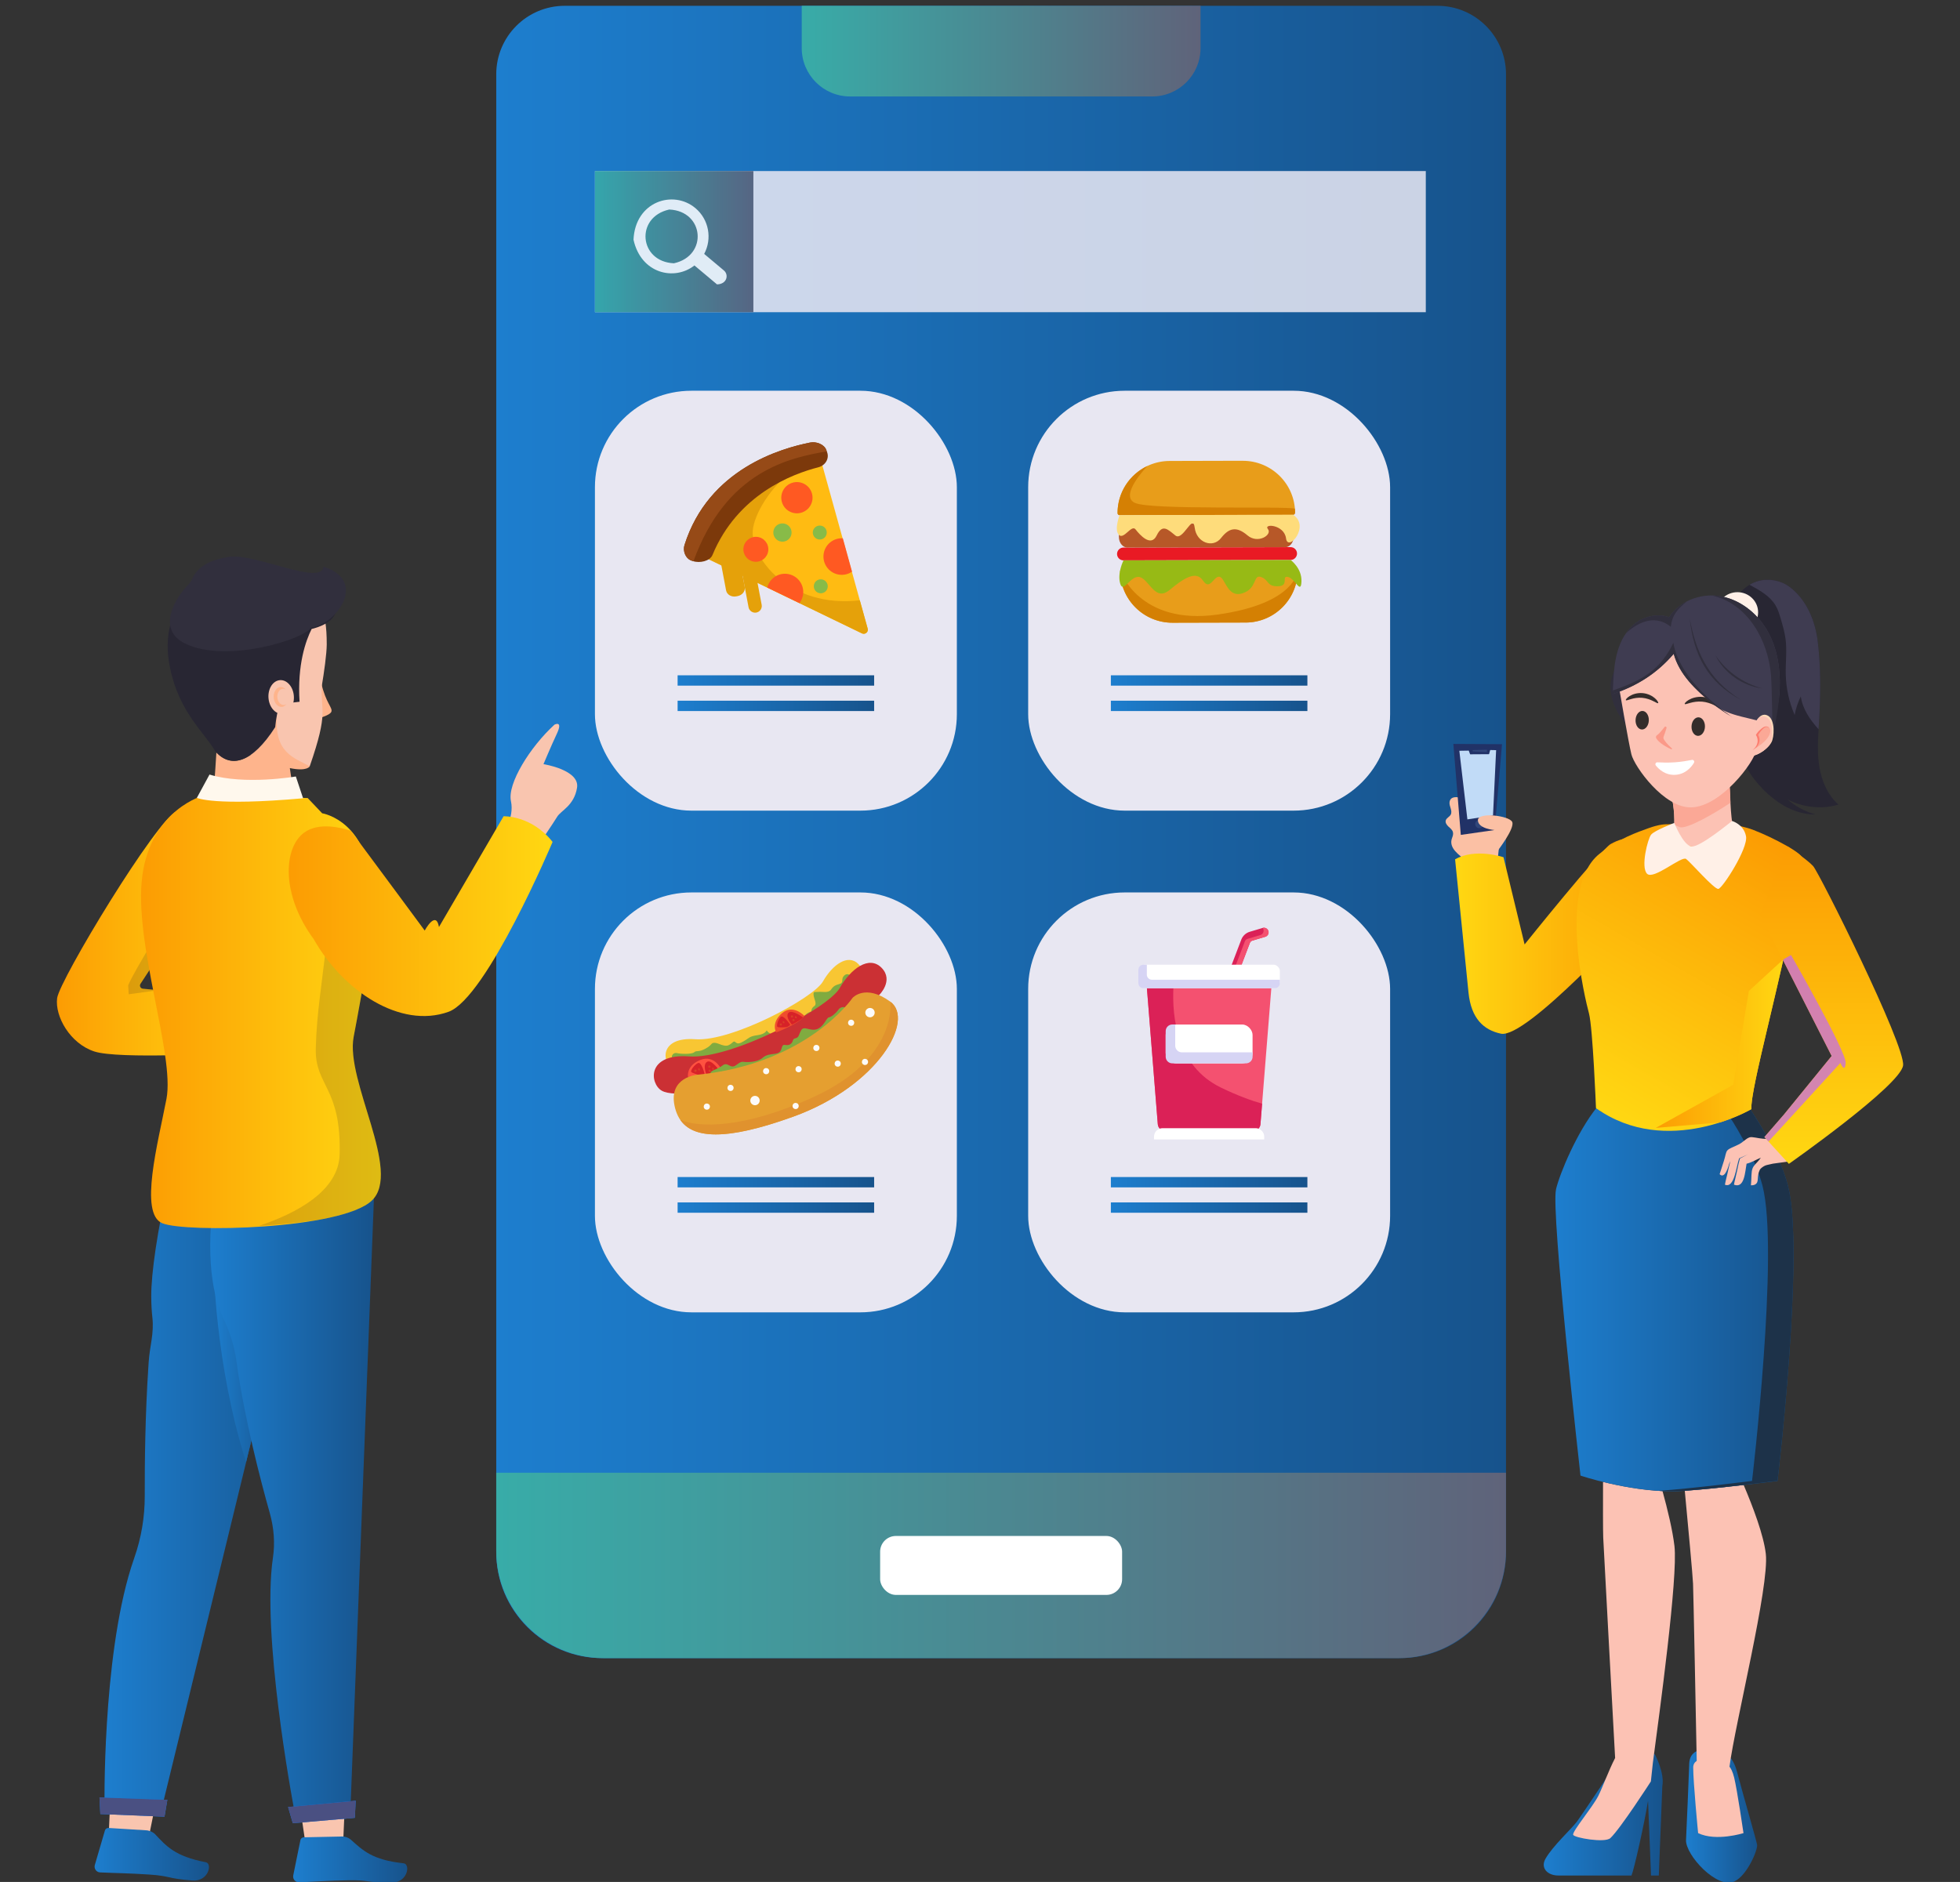 <?xml version="1.0" encoding="UTF-8"?>
<svg id="Layer_1" data-name="Layer 1" xmlns="http://www.w3.org/2000/svg" xmlns:xlink="http://www.w3.org/1999/xlink" viewBox="0 0 631 606">
  <rect x="0" y="0" width="631" height="606" fill="#333333" stroke="none"/>
  <defs>
    <style>
      .cls-1 {
        stroke: #f2f2f2;
        stroke-miterlimit: 10;
      }

      .cls-1, .cls-2, .cls-3, .cls-4, .cls-5 {
        fill: none;
      }

      .cls-1, .cls-2, .cls-3, .cls-5 {
        stroke-width: .75px;
      }

      .cls-6 {
        fill: url(#linear-gradient-2);
      }

      .cls-7, .cls-8 {
        fill: #fcc2b4;
      }

      .cls-9 {
        fill: #e89d1a;
      }

      .cls-10 {
        fill: #c1dbf7;
      }

      .cls-11 {
        fill: #fff;
      }

      .cls-2 {
        stroke: #f7f7f7;
        stroke-miterlimit: 10;
      }

      .cls-12 {
        fill: url(#linear-gradient-17);
      }

      .cls-8 {
        fill-rule: evenodd;
      }

      .cls-13 {
        fill: #d48003;
      }

      .cls-14 {
        fill: #f4be84;
      }

      .cls-15 {
        fill: #db2157;
      }

      .cls-16 {
        fill: url(#linear-gradient-15);
      }

      .cls-17 {
        fill: #feb48c;
      }

      .cls-18 {
        fill: url(#linear-gradient-18);
      }

      .cls-19 {
        fill: url(#linear-gradient-14);
      }

      .cls-20 {
        fill: url(#linear-gradient-20);
      }

      .cls-21 {
        fill: url(#linear-gradient-6);
      }

      .cls-3 {
        stroke: #fff;
      }

      .cls-3, .cls-5 {
        stroke-miterlimit: 10;
      }

      .cls-22 {
        fill: #e59f30;
      }

      .cls-23 {
        fill: #e0922e;
      }

      .cls-24 {
        fill: #d6d4f4;
      }

      .cls-25 {
        fill: #7c390b;
      }

      .cls-26 {
        opacity: .86;
      }

      .cls-27 {
        fill: #97ba15;
      }

      .cls-28 {
        fill: #964a17;
      }

      .cls-29 {
        fill: url(#linear-gradient-11);
      }

      .cls-30 {
        fill: #fb9988;
      }

      .cls-31 {
        fill: #e91a24;
      }

      .cls-32 {
        fill: #fba896;
      }

      .cls-33 {
        fill: #88bb48;
      }

      .cls-34 {
        fill: #ff5922;
      }

      .cls-35 {
        fill: url(#linear-gradient-10);
      }

      .cls-36 {
        fill: #f8c633;
      }

      .cls-37 {
        fill: #b75828;
      }

      .cls-38 {
        fill: #fff8ed;
      }

      .cls-39 {
        fill: #d58003;
      }

      .cls-40 {
        fill: #fbc0a4;
      }

      .cls-41 {
        fill: #fd7d6f;
      }

      .cls-42 {
        fill: #007cff;
      }

      .cls-43 {
        fill: url(#linear-gradient-16);
      }

      .cls-44 {
        fill: #e5a10a;
      }

      .cls-45 {
        fill: #f04e2d;
      }

      .cls-46 {
        fill: #cb3034;
      }

      .cls-47 {
        fill: url(#linear-gradient-21);
      }

      .cls-48 {
        fill: #ffbb12;
      }

      .cls-49 {
        fill: url(#linear-gradient-25);
      }

      .cls-50 {
        fill: url(#linear-gradient-5);
      }

      .cls-51 {
        fill: #80ab40;
      }

      .cls-52 {
        opacity: .1;
      }

      .cls-53 {
        fill: #fedc7b;
      }

      .cls-54 {
        clip-path: url(#clippath);
      }

      .cls-55 {
        fill: #ffdaba;
      }

      .cls-56 {
        fill: #213267;
      }

      .cls-57 {
        fill: #f9c5af;
      }

      .cls-58 {
        fill: url(#linear-gradient-7);
      }

      .cls-59 {
        fill: #d93f27;
      }

      .cls-60 {
        fill: #3f3c51;
      }

      .cls-61 {
        fill: url(#linear-gradient-24);
      }

      .cls-5 {
        stroke: #fbfbfb;
      }

      .cls-62 {
        fill: url(#linear-gradient-9);
      }

      .cls-63 {
        fill: url(#linear-gradient-22);
      }

      .cls-64 {
        fill: #1d3249;
      }

      .cls-65 {
        fill: #31467a;
      }

      .cls-66 {
        fill: url(#linear-gradient-3);
      }

      .cls-67 {
        fill: #312f3d;
      }

      .cls-68 {
        fill: url(#linear-gradient);
      }

      .cls-69 {
        fill: #342d2b;
      }

      .cls-70 {
        fill: url(#linear-gradient-27);
      }

      .cls-71 {
        fill: #e8e7f2;
      }

      .cls-72 {
        fill: #fcfbfa;
      }

      .cls-73 {
        fill: #d72228;
      }

      .cls-74 {
        fill: #f45170;
      }

      .cls-75 {
        fill: url(#linear-gradient-23);
      }

      .cls-76 {
        fill: url(#linear-gradient-19);
      }

      .cls-77 {
        fill: url(#linear-gradient-4);
      }

      .cls-78 {
        fill: #282633;
      }

      .cls-79 {
        fill: #fff0e7;
      }

      .cls-80 {
        fill: #c168f6;
        opacity: .7;
      }

      .cls-81 {
        fill: url(#linear-gradient-8);
      }

      .cls-82 {
        fill: #4a5082;
      }

      .cls-83 {
        fill: #231f20;
        opacity: .15;
      }

      .cls-84 {
        fill: url(#linear-gradient-12);
      }

      .cls-85 {
        fill: url(#linear-gradient-13);
      }

      .cls-86 {
        fill: url(#linear-gradient-26);
      }

      .cls-87 {
        fill: #f8e8d8;
      }

      .cls-88 {
        fill: #ff5240;
      }
    </style>
    <clipPath id="clippath">
      <rect class="cls-4" x="-1434.99" y="-389.34" width="1920" height="200"/>
    </clipPath>
    <linearGradient id="linear-gradient" x1="159.76" y1="267.9" x2="484.84" y2="267.9" gradientUnits="userSpaceOnUse">
      <stop offset="0" stop-color="#1d7ece"/>
      <stop offset="1" stop-color="#17538c"/>
    </linearGradient>
    <linearGradient id="linear-gradient-2" x1="258.1" y1="16.47" x2="386.5" y2="16.47" gradientUnits="userSpaceOnUse">
      <stop offset="0" stop-color="#38aca8"/>
      <stop offset="1" stop-color="#5f637a"/>
    </linearGradient>
    <linearGradient id="linear-gradient-3" x1="159.76" y1="504.08" x2="484.84" y2="504.08" xlink:href="#linear-gradient-2"/>
    <linearGradient id="linear-gradient-4" x1="191.53" y1="77.81" x2="242.54" y2="77.81" xlink:href="#linear-gradient-2"/>
    <linearGradient id="linear-gradient-5" x1="218.15" y1="380.68" x2="281.42" y2="380.68" xlink:href="#linear-gradient"/>
    <linearGradient id="linear-gradient-6" x1="218.15" y1="388.85" x2="281.42" y2="388.85" xlink:href="#linear-gradient"/>
    <linearGradient id="linear-gradient-7" x1="357.63" y1="219.12" x2="420.9" y2="219.12" xlink:href="#linear-gradient"/>
    <linearGradient id="linear-gradient-8" x1="357.63" y1="227.29" x2="420.9" y2="227.29" xlink:href="#linear-gradient"/>
    <linearGradient id="linear-gradient-9" x1="218.15" y1="219.12" x2="281.42" y2="219.12" xlink:href="#linear-gradient"/>
    <linearGradient id="linear-gradient-10" x1="218.15" y1="227.29" x2="281.42" y2="227.29" xlink:href="#linear-gradient"/>
    <linearGradient id="linear-gradient-11" x1="357.63" y1="380.68" x2="420.9" y2="380.68" xlink:href="#linear-gradient"/>
    <linearGradient id="linear-gradient-12" x1="357.63" y1="388.85" x2="420.9" y2="388.85" xlink:href="#linear-gradient"/>
    <linearGradient id="linear-gradient-13" x1="94.37" y1="598.8" x2="131.1" y2="598.8" xlink:href="#linear-gradient"/>
    <linearGradient id="linear-gradient-14" x1="30.45" y1="597.08" x2="67.28" y2="597.08" xlink:href="#linear-gradient"/>
    <linearGradient id="linear-gradient-15" x1="33.62" y1="480.18" x2="101.74" y2="480.18" xlink:href="#linear-gradient"/>
    <linearGradient id="linear-gradient-16" x1="68.76" y1="438.75" x2="89.06" y2="438.75" xlink:href="#linear-gradient"/>
    <linearGradient id="linear-gradient-17" x1="67.68" y1="481.49" x2="120.58" y2="481.49" xlink:href="#linear-gradient"/>
    <linearGradient id="linear-gradient-18" x1="18.31" y1="300.54" x2="79.13" y2="300.54" gradientUnits="userSpaceOnUse">
      <stop offset="0" stop-color="#fc9c03"/>
      <stop offset=".99" stop-color="#ffd712"/>
    </linearGradient>
    <linearGradient id="linear-gradient-19" x1="45.41" y1="325.8" x2="122.61" y2="325.8" xlink:href="#linear-gradient-18"/>
    <linearGradient id="linear-gradient-20" x1="92.94" y1="295" x2="177.89" y2="295" xlink:href="#linear-gradient-18"/>
    <linearGradient id="linear-gradient-21" x1="-1841.31" y1="301.43" x2="-1780.27" y2="301.43" gradientTransform="translate(-1311.82) rotate(-180) scale(1 -1)" xlink:href="#linear-gradient-18"/>
    <linearGradient id="linear-gradient-22" x1="542.79" y1="584.71" x2="565.69" y2="584.71" xlink:href="#linear-gradient"/>
    <linearGradient id="linear-gradient-23" x1="496.99" y1="584.18" x2="535.3" y2="584.18" xlink:href="#linear-gradient"/>
    <linearGradient id="linear-gradient-24" x1="500.72" y1="418.39" x2="577.37" y2="418.39" xlink:href="#linear-gradient"/>
    <linearGradient id="linear-gradient-25" x1="-7304.52" y1="267.53" x2="-7252.5" y2="357.63" gradientTransform="translate(-6737.71) rotate(-180) scale(1 -1)" xlink:href="#linear-gradient-18"/>
    <linearGradient id="linear-gradient-26" x1="533.06" y1="336.05" x2="574.13" y2="336.05" xlink:href="#linear-gradient-18"/>
    <linearGradient id="linear-gradient-27" x1="-7327.37" y1="272.52" x2="-7327.37" y2="374.76" gradientTransform="translate(-6737.71) rotate(-180) scale(1 -1)" xlink:href="#linear-gradient-18"/>
  </defs>
  <g class="cls-54">
    <g class="cls-52">
      <path class="cls-3" d="m24.49,169.1c-121.31,67.2-460.34,107.09-496.1,86.77-81.46-46.28,318.11-234.05,199.33-391.54-103.58-137.33-366.92-241.97-529.12-214.38-144.81,24.64-147.97,144.31-224.19,127.07-128.92-29.16-125.94-372.9-379.2-499.14-89.58-44.65-182.22-47.64-240.97-44.63"/>
      <path class="cls-5" d="m17.64,176.59c-119.02,65.35-453.7,103.17-491.35,81.61-81.19-46.51,310.28-231.9,191.76-387.75-103.49-135.98-364.41-240.21-525.88-213.69-143.29,23.53-147.18,141.15-223.01,123.8-128.72-29.57-127.83-368.59-379.08-493.65-88.89-44.24-180.8-47.51-239.39-44.88"/>
      <path class="cls-2" d="m10.78,184.07c-116.72,63.49-447.07,99.25-486.61,76.44-80.95-46.71,302.44-229.76,184.2-383.96-103.41-134.63-361.88-238.44-522.64-213.01-141.77,22.43-146.39,138-221.82,120.52-128.53-29.99-129.73-364.27-378.95-488.16-88.19-43.84-179.38-47.39-237.81-45.12"/>
      <path class="cls-1" d="m3.92,191.56c-114.43,61.64-440.44,95.34-481.86,71.27-80.71-46.89,294.6-227.61,176.63-380.17-103.33-133.28-359.36-236.68-519.4-212.32-140.24,21.34-145.6,134.84-220.64,117.25-128.33-30.41-131.62-359.96-378.82-482.67-87.5-43.43-177.97-47.26-236.23-45.37"/>
    </g>
  </g>
  <g>
    <path class="cls-68" d="m181.81,1.87h280.98c12.17,0,22.05,9.88,22.05,22.05v475.85c0,18.85-15.31,34.16-34.16,34.16H193.92c-18.85,0-34.16-15.31-34.16-34.16V23.92c0-12.17,9.88-22.05,22.05-22.05Z"/>
    <path class="cls-6" d="m258.1,1.87h128.4v13.62c0,8.6-6.98,15.57-15.57,15.57h-97.25c-8.6,0-15.57-6.98-15.57-15.57V1.87h0Z"/>
    <path class="cls-66" d="m159.76,474.23v25.16c0,19.07,15.46,34.53,34.53,34.53h256.01c19.07,0,34.53-15.46,34.53-34.53v-25.16H159.76Z"/>
    <rect class="cls-11" x="283.35" y="494.59" width="77.9" height="18.98" rx="5.06" ry="5.06"/>
  </g>
  <g class="cls-26">
    <g>
      <rect class="cls-71" x="191.53" y="55.08" width="267.49" height="45.45"/>
      <polygon class="cls-77" points="191.53 55.08 242.54 55.08 242.54 100.53 191.53 100.53 191.53 100.53 191.53 55.08"/>
    </g>
    <path class="cls-11" d="m223.57,85.48l7.26,6.09c3.25-.07,3.85-3.11,2.23-4.47l-6.36-5.34c2.61-4.86,1.56-11.06-2.83-14.75-7.16-6.01-19.38-2.13-19.92,10.18,2.42,10.97,13.18,13.36,19.62,8.28Zm-6.61-.7c-11.28-.49-12.53-14.88-1.51-17.31,11.29.48,12.55,14.88,1.51,17.31Z"/>
  </g>
  <g>
    <g>
      <rect class="cls-71" x="191.53" y="287.37" width="116.52" height="135.21" rx="31.07" ry="31.07"/>
      <rect class="cls-50" x="218.15" y="379.01" width="63.27" height="3.33"/>
      <rect class="cls-21" x="218.15" y="387.18" width="63.27" height="3.33"/>
    </g>
    <g>
      <path class="cls-36" d="m275.7,317.92s4.11-3.96.7-7.45c-3.41-3.5-8.42.22-11.47,5.58-3.05,5.36-29.34,19.43-41.07,18.59-11.63-.84-10.71,7.44-7.44,9.34,3.27,1.9,15.18.62,30.91-5.69,15.74-6.31,28.36-20.36,28.36-20.36Z"/>
      <path class="cls-51" d="m274.02,314.47s-.94-1.48-2.2-.36c-1.26,1.11,0,2.28-1.49,2.71s-2.02.73-2.84,1.89c-.82,1.16-2.87.54-4.02.68-1.15.14-1.66-.33-1.55.98s1.24,2.94.22,3.61c-1.03.67-.95,1.77-.95,1.77,0,0-1.25.18-2.1,1.28-.85,1.1-5.52,5.31-8.4,6s-3.87-1.27-3.87-1.27c0,0-.3,1.22-2.97,1.58-2.68.35-2.78,1-4.3,1.88s-2.07.99-2.77.37c-.7-.62-.77.25-2.19.95-1.42.7-3.26-.73-4.52-.75-1.26-.03-.64.62-2.95,1.88-2.31,1.26-2.82.45-3.62,1.16-.79.71-4.52.55-5.52.28-1-.27-2.09.63-1.53,1.83.56,1.2,18.31-1.84,24.64-3.3s32.11-15.67,32.95-23.14Z"/>
      <path class="cls-46" d="m283,320.45s4.85-4.67.83-8.8c-4.02-4.13-9.94.26-13.54,6.58-3.6,6.33-34.64,22.94-48.48,21.94-13.72-.99-12.64,8.78-8.78,11.03,3.86,2.25,17.92.74,36.49-6.72,18.58-7.45,33.48-24.04,33.48-24.04Z"/>
      <g>
        <path class="cls-88" d="m232.42,344.68s-2.21-5.22-6.91-3.38c-4.71,1.83-4.01,5.49-4.01,5.49,0,0,8.85-.21,10.93-2.11Z"/>
        <path class="cls-73" d="m231.84,345.05s-2.73-4.07-4.23-3.14c-1.5.93-.19,4.15-.19,4.15,0,0,3.12-.32,4.42-1.01Z"/>
        <path class="cls-73" d="m226.88,345.99s-1-4.28-2.21-3.67c-1.21.61-2.48,2.46-2.12,2.86.35.41,2.66,1.07,3.05,1.1.39.03,1.29-.29,1.29-.29Z"/>
        <path class="cls-59" d="m224.77,344.4c.05.2.2.34.35.3.15-.03.23-.23.19-.43-.05-.2-.2-.34-.35-.3-.15.03-.23.23-.19.43Z"/>
        <path class="cls-59" d="m229.28,344.22c.05.2.2.34.35.3.15-.03.23-.23.19-.43-.05-.2-.2-.34-.35-.3-.15.03-.23.23-.19.43Z"/>
        <path class="cls-59" d="m228.01,343.55c.05.2.25.33.45.28.2-.05.33-.25.28-.45-.05-.2-.25-.33-.45-.28-.2.05-.33.25-.28.45Z"/>
        <path class="cls-59" d="m223.54,344.85c.05.2.25.33.45.28.2-.05.33-.25.28-.45-.05-.2-.25-.33-.45-.28-.2.05-.33.25-.28.45Z"/>
        <path class="cls-59" d="m228.1,344.88c.05.2.25.33.45.28.2-.05.33-.25.28-.45s-.25-.33-.45-.28c-.2.05-.33.25-.28.45Z"/>
      </g>
      <path class="cls-51" d="m271.97,324.35s-1.25-.38-2.06.78c-.81,1.17-2.32,2.39-3.08,2.48-.77.1-1.61,3.01-3.81,3.79-2.2.78-4.2-1.24-5.08.33s-.68,2.33-1.87,2.6c-1.19.26-.49,1.18-1.67,1.93-1.18.75-2.23-.43-2.61.79-.37,1.21-.49,2.01-2.19,2.26-1.7.25-2.83.2-4.19,1.39-1.36,1.19-4.21,1.36-5.4,1.28s-1.25-.35-3.08,1.02c-1.83,1.38-2.6-1.28-4.31.08-1.71,1.36-3.9,1.55-3.88,2.45.02.9,21.37-2.83,26.47-6.06,5.09-3.24,18.65-14.2,16.77-15.13Z"/>
      <path class="cls-22" d="m274.45,321.35s-14.49,21.23-49.98,24.72c0,0-9.28.72-7.3,10.03,1.98,9.31,10.96,13.34,38.25,3.45,27.29-9.88,39.25-31.18,31.18-37.03-8.07-5.85-12.15-1.18-12.15-1.18Z"/>
      <g>
        <path class="cls-45" d="m258.94,327.11s-3.62-3.95-7.23-.82-1.83,6.16-1.83,6.16c0,0,7.81-2.99,9.06-5.34Z"/>
        <path class="cls-73" d="m258.55,327.63s-3.73-2.76-4.76-1.46c-1.04,1.3,1.15,3.76,1.15,3.76,0,0,2.68-1.27,3.62-2.3Z"/>
        <path class="cls-73" d="m254.43,330.03s-2.25-3.49-3.13-2.57c-.89.93-1.43,2.97-.98,3.22s2.71.11,3.06.01c.35-.1,1.05-.67,1.05-.67Z"/>
        <path class="cls-59" d="m252.04,329.29c.1.17.29.24.41.16s.14-.27.03-.44c-.1-.17-.29-.24-.41-.16-.12.08-.14.27-.03.44Z"/>
        <path class="cls-59" d="m256,327.7c.1.17.29.24.41.16.12-.08.14-.27.03-.44-.1-.17-.29-.24-.41-.16s-.14.27-.03.44Z"/>
        <path class="cls-59" d="m254.66,327.5c.1.16.32.21.49.11.16-.1.21-.32.11-.49-.1-.16-.32-.21-.49-.11-.16.1-.21.32-.11.49Z"/>
        <path class="cls-59" d="m251.08,330.08c.1.16.32.21.49.11.16-.1.21-.32.11-.49-.1-.16-.32-.21-.49-.11-.16.1-.21.32-.11.49Z"/>
        <path class="cls-59" d="m255.15,328.66c.1.16.32.21.49.11.16-.1.21-.32.11-.49s-.32-.21-.49-.11c-.16.1-.21.32-.11.49Z"/>
      </g>
      <path class="cls-23" d="m255.42,359.55c-22.34,8.09-32.42,6.86-36.42,1.04,5.72,2.46,20.12,3.12,42.98-7.38,27.37-12.58,24.62-30.68,24.62-30.68,8.07,5.85-3.89,27.14-31.18,37.03Z"/>
      <path class="cls-72" d="m278.82,326.88c.45.7,1.38.91,2.08.46.7-.45.91-1.38.46-2.08-.45-.7-1.38-.91-2.08-.46-.7.45-.91,1.38-.46,2.08Z"/>
      <path class="cls-72" d="m241.79,355.19c.45.7,1.38.91,2.08.46.7-.45.91-1.38.46-2.08-.45-.7-1.38-.91-2.08-.46s-.91,1.38-.46,2.08Z"/>
      <path class="cls-72" d="m273.17,329.87c.3.47.91.6,1.38.31.47-.3.6-.91.31-1.38-.3-.47-.91-.6-1.38-.31-.47.3-.6.91-.31,1.38Z"/>
      <path class="cls-72" d="m277.63,342.48c.3.47.91.6,1.38.31.47-.3.6-.91.31-1.38-.3-.47-.91-.6-1.38-.31-.47.3-.6.91-.31,1.38Z"/>
      <path class="cls-72" d="m268.85,343.02c.3.47.91.6,1.38.31.47-.3.6-.91.31-1.38-.3-.47-.91-.6-1.38-.31-.47.3-.6.91-.31,1.38Z"/>
      <path class="cls-72" d="m261.98,337.98c.3.47.91.6,1.38.31.47-.3.6-.91.31-1.38-.3-.47-.91-.6-1.38-.31-.47.3-.6.91-.31,1.38Z"/>
      <path class="cls-72" d="m245.81,345.45c.3.47.91.6,1.38.31.47-.3.6-.91.31-1.38-.3-.47-.91-.6-1.38-.31-.47.3-.6.91-.31,1.38Z"/>
      <path class="cls-72" d="m255.3,356.67c.3.47.91.6,1.38.31.47-.3.6-.91.31-1.38-.3-.47-.91-.6-1.38-.31-.47.3-.6.91-.31,1.38Z"/>
      <path class="cls-72" d="m256.25,344.82c.3.47.91.6,1.38.31.47-.3.6-.91.31-1.38-.3-.47-.91-.6-1.38-.31-.47.3-.6.91-.31,1.38Z"/>
      <path class="cls-72" d="m226.71,356.87c.3.47.91.6,1.38.31.47-.3.6-.91.31-1.38-.3-.47-.91-.6-1.38-.31-.47.3-.6.91-.31,1.38Z"/>
      <path class="cls-72" d="m234.34,350.84c.3.47.91.6,1.38.31.47-.3.6-.91.31-1.38-.3-.47-.91-.6-1.38-.31-.47.3-.6.91-.31,1.38Z"/>
    </g>
  </g>
  <rect class="cls-71" x="331.01" y="125.82" width="116.52" height="135.21" rx="31.07" ry="31.07"/>
  <rect class="cls-58" x="357.63" y="217.45" width="63.27" height="3.33"/>
  <rect class="cls-81" x="357.63" y="225.63" width="63.27" height="3.33"/>
  <g>
    <path class="cls-9" d="m401.01,200.46l-23.53.06c-9.28.02-16.83-7.46-16.85-16.72h0c0-.36.29-.65.65-.65l55.84-.13c.36,0,.65.29.65.65h0c.02,9.26-7.49,16.78-16.77,16.8Z"/>
    <path class="cls-13" d="m377.48,200.52l23.53-.06c9.28-.02,16.79-7.54,16.77-16.8,0,0-.29,10.6-25.69,14.22-25.39,3.62-31.46-14.08-31.46-14.08.02,9.25,7.57,16.74,16.85,16.72Z"/>
    <path class="cls-9" d="m400.09,148.37l-23.53.06c-9.28.02-16.79,7.54-16.77,16.8h0c0,.36.29.65.65.65l55.84-.13c.36,0,.65-.29.65-.65h0c-.02-9.26-7.57-16.74-16.85-16.72Z"/>
    <path class="cls-39" d="m416.94,165.09h0c0-.44-.02-.87-.06-1.3-3.16-.89-46.2.51-51.47-1.84-5.25-2.34,3.85-11.74,4.02-11.92-5.71,2.69-9.66,8.49-9.65,15.2h0c0,.36.29.65.65.65l55.84-.13c.36,0,.65-.29.65-.65Z"/>
    <path class="cls-31" d="m415.48,176.18l-53.79.13c-1.14,0-2.07.94-2.07,2.07h0c0,1.14.94,2.07,2.08,2.06l53.79-.13c1.14,0,2.07-.94,2.07-2.07h0c0-1.14-.94-2.07-2.08-2.06Z"/>
    <path class="cls-27" d="m361.7,180.44s-2.08,4.14-1.05,7.52c1.02,3.38,3.46-3.2,6.48-2.08,3.02,1.12,4.82,7.88,9.38,4.11,4.57-3.77,8.52-6.41,10.79-3.03,2.27,3.38,3.39-1.51,5.28-1.24,1.89.28,2.47,6.85,7.37,5.34,4.9-1.51,3.38-6.18,6.02-5.26,2.64.92,1.74,3.08,5.48,2.98,3.74-.1.92-3.48,3.2-3,2.28.49,4.16,5.8,4.34,1.48.18-4.32-3.49-6.95-3.49-6.95l-53.79.13Z"/>
    <path class="cls-37" d="m413.42,176.18l-50.12.12c-1.7.22-3.08-1.4-3.09-3.4v-.67c0-2,1.37-3.63,3.07-3.63l50.12-.12c1.7,0,3.08,1.62,3.09,3.62v.67c0,2-1.37,3.63-3.07,3.42Z"/>
    <path class="cls-53" d="m360.45,165.87s-1.85,4.72-.24,6.36c1.61,1.64,4.05-3.45,5.37-1.76s4.92,5.83,6.79,1.97c1.88-3.87,3.58-1.97,6.03-.01,2.46,1.96,5.64-7.35,6.22-2.51.58,4.84,5.86,6.71,8.49,3.32,2.63-3.39,5.08-3.75,8.48-.86,3.4,2.9,8.11-.2,6.59-2.03-1.51-1.84,5.28-1.48,5.85,3.03.58,4.51,7.92-3.98,2.25-7.62l-55.84.13Z"/>
  </g>
  <rect class="cls-71" x="191.53" y="125.82" width="116.52" height="135.21" rx="31.07" ry="31.07"/>
  <rect class="cls-62" x="218.15" y="217.45" width="63.27" height="3.33"/>
  <rect class="cls-35" x="218.15" y="225.63" width="63.27" height="3.33"/>
  <g>
    <path class="cls-48" d="m279.34,202.42l-14.83-53.44s-29.42,3.04-36.64,30.97l49.62,24.01c1.02.49,2.15-.45,1.85-1.54Z"/>
    <path class="cls-34" d="m270.42,185.07c1.42.14,2.78-.24,3.88-.99l-2.96-10.75c-3.14-.18-5.9,2.14-6.21,5.3-.32,3.24,2.05,6.12,5.29,6.44Z"/>
    <path class="cls-44" d="m279.34,202.42l-2.53-9.12c-22.76,2.65-35.14-13.74-34.47-22.4.4-5.2,5.6-14.24,13.51-19.85-9.28,3.14-23.29,10.78-27.97,28.89l49.62,24.01c1.02.49,2.15-.45,1.85-1.54Z"/>
    <path class="cls-34" d="m257.38,194.22c.65-.84,1.07-1.86,1.19-3,.32-3.24-2.05-6.12-5.29-6.44-2.94-.29-5.57,1.63-6.28,4.41l10.38,5.02Z"/>
    <path class="cls-25" d="m260.82,142.5c-9.18,1.84-32.69,8.37-40.46,33.02-.58,1.85.28,4.33,2.24,4.99l.52.18c2.13.72,5.44,0,6.25-1.97,8.07-19.53,25.83-26.15,34.05-28.24,2.3-.58,3.61-2.81,2.87-4.84l-.29-.78c-.65-1.76-3.16-2.76-5.18-2.36Z"/>
    <path class="cls-28" d="m266.17,145.33l-.17-.47c-.65-1.76-3.16-2.76-5.18-2.36-9.18,1.84-32.69,8.37-40.46,33.02-.58,1.85.28,4.33,2.24,4.99l.52.18s.08.03.13.04c10.6-29.26,31.15-33.34,42.93-35.39Z"/>
    <path class="cls-33" d="m266.48,189.01c-.12,1.24-1.22,2.14-2.46,2.02-1.24-.12-2.14-1.22-2.02-2.46.12-1.24,1.22-2.14,2.46-2.02,1.24.12,2.14,1.22,2.02,2.46Z"/>
    <path class="cls-33" d="m254.83,171.77c-.16,1.62-1.6,2.8-3.22,2.64-1.62-.16-2.8-1.6-2.64-3.22s1.6-2.8,3.22-2.64c1.62.16,2.8,1.6,2.64,3.22Z"/>
    <path class="cls-33" d="m266.16,171.7c-.12,1.24-1.22,2.14-2.46,2.02-1.24-.12-2.14-1.22-2.02-2.46.12-1.24,1.22-2.14,2.46-2.02s2.14,1.22,2.02,2.46Z"/>
    <circle class="cls-34" cx="256.56" cy="160.28" r="5.03" transform="translate(-4.24 313.55) rotate(-62.44)"/>
    <path class="cls-44" d="m243.5,197.25h0c-1.16.22-2.29-.55-2.51-1.71l-2.6-13.77c-.22-1.16.55-2.29,1.71-2.51h0c1.16-.22,2.29.55,2.51,1.71l2.6,13.77c.22,1.16-.55,2.29-1.71,2.51Z"/>
    <path class="cls-44" d="m237.46,191.95l-.47.09c-1.52.29-2.97-.57-3.23-1.91l-2.08-10.97c-.25-1.34.78-2.67,2.3-2.96l.47-.09c1.52-.29,2.97.57,3.23,1.91l2.08,10.97c.25,1.34-.78,2.67-2.3,2.96Z"/>
    <path class="cls-34" d="m247.34,177.27c-.22,2.21-2.18,3.82-4.39,3.61-2.21-.22-3.82-2.18-3.61-4.39.22-2.21,2.18-3.82,4.39-3.61,2.21.22,3.82,2.18,3.61,4.39Z"/>
  </g>
  <rect class="cls-71" x="331.01" y="287.37" width="116.52" height="135.21" rx="31.07" ry="31.07"/>
  <rect class="cls-29" x="357.63" y="379.01" width="63.27" height="3.33"/>
  <rect class="cls-84" x="357.63" y="387.18" width="63.27" height="3.33"/>
  <g>
    <path class="cls-15" d="m397.24,314.42c-.18,0-.35-.03-.53-.1-.76-.29-1.15-1.15-.85-1.91l3.76-9.86c.46-1.2,1.47-2.14,2.71-2.51l4.17-1.24c.78-.23,1.61.22,1.84,1,.23.78-.22,1.61-1,1.84l-4.17,1.24c-.36.11-.65.38-.79.73l-3.76,9.86c-.22.59-.79.95-1.38.95Z"/>
    <path class="cls-74" d="m408.35,299.81c-.23-.78-1.06-1.23-1.83-1,.1.13.18.28.23.45.23.78-.22,1.61-1,1.84l-4.17,1.24c-.36.11-.65.38-.79.73l-3.76,9.86c-.17.45-.54.77-.97.89.16.22.39.41.67.51.17.07.35.1.53.1.6,0,1.16-.36,1.38-.95l3.76-9.86c.13-.35.43-.62.79-.73l4.17-1.24c.78-.23,1.23-1.06,1-1.84Z"/>
    <path class="cls-74" d="m375.59,364.34h27.35c1.5,0,2.75-1.01,2.85-2.32l3.53-44.15h-40.11l3.53,44.15c.1,1.31,1.35,2.32,2.85,2.32Z"/>
    <path class="cls-15" d="m393.06,350.2c-14.23-6.85-15.77-22.78-15.29-32.33h-8.56l3.53,44.15c.1,1.31,1.35,2.32,2.85,2.32h27.35c1.5,0,2.75-1.01,2.85-2.32l.53-6.63c-3.61-1.02-8-2.65-13.26-5.18Z"/>
    <rect class="cls-11" x="375.28" y="329.9" width="27.97" height="12.52" rx="3.34" ry="3.34"/>
    <path class="cls-24" d="m380.49,338.86c-1.18,0-2.14-.96-2.14-2.14v-6.83h-.93c-1.18,0-2.14.96-2.14,2.14v8.24c0,1.18.96,2.14,2.14,2.14h23.7c1.18,0,2.14-.96,2.14-2.14v-1.41h-22.76Z"/>
    <rect class="cls-11" x="366.49" y="310.64" width="45.56" height="7.56" rx="2.02" ry="2.02" transform="translate(778.53 628.84) rotate(180)"/>
    <path class="cls-24" d="m370.85,315.48c-.9,0-1.64-.74-1.64-1.64v-3.2h-1.09c-.9,0-1.64.74-1.64,1.64v4.29c0,.9.74,1.64,1.64,1.64h42.28c.9,0,1.64-.74,1.64-1.64v-1.08h-41.2Z"/>
    <path class="cls-11" d="m371.52,366.91h35.48v-.88c0-1.52-1.23-2.75-2.75-2.75h-29.98c-1.52,0-2.75,1.23-2.75,2.75v.88Z"/>
  </g>
  <g>
    <polygon class="cls-57" points="95.3 572.97 98.29 593.26 110.5 592.82 111.42 571.82 95.3 572.97"/>
    <path class="cls-85" d="m109.83,591.37l-12.03.25c-.52,0-.97.38-1.08.89l-2.31,11.35c-.21,1.01.43,1.99,1.44,2.2.13.03.26.04.39.04,5.01-.18,9.46-.53,15.7-.64,7.36-.13,5.51.78,14.17.75,5.22-.03,6.06-5.97,3.85-6.22-10.14-1.09-13.12-4.13-17.09-7.68-.86-.68-1.94-1.02-3.04-.96Z"/>
    <polygon class="cls-57" points="35.79 572.97 35 590.96 47.68 592.62 51.91 571.82 35.79 572.97"/>
    <path class="cls-19" d="m46.94,589.36l-12.01-.75c-.52-.03-1,.3-1.15.8l-3.25,11.12c-.3.98.26,2.02,1.25,2.32.13.04.26.06.39.07,5.01.24,9.47.26,15.7.68,7.35.49,5.43,1.24,14.05,1.93,5.2.41,6.54-5.44,4.35-5.88-10.02-1.93-12.73-5.21-16.39-9.08-.8-.75-1.85-1.18-2.95-1.21Z"/>
    <path class="cls-16" d="m54.41,379.86c-3.71,16.02-5.77,30.2-5.72,37.7.02,2.65.16,4.84.36,6.6.6,5.31-.84,9.16-1.19,14.5l-.09,1.37c-1.02,15.38-1.2,31.1-1.17,41.46,0,.07,0,.15,0,.22.02,6.8-1.12,13.54-3.38,19.97-.35,1-.69,2.03-1.02,3.08-9.35,29.94-8.55,77.72-8.55,77.72l18.15.95,49.95-205.02-43.62-1.46c-1.78,0-3.31,1.22-3.71,2.93Z"/>
    <path class="cls-43" d="m78.81,412.39l-6.22-1.34-3.84-4.34s.39,32.46,10.47,64.08l9.83-40.34-10.25-18.06Z"/>
    <polygon class="cls-42" points="32.03 578.79 32.3 584.13 52.96 584.98 53.88 579.56 32.03 578.79"/>
    <polygon class="cls-82" points="32.03 578.79 32.3 584.13 52.96 584.98 53.88 579.56 32.03 578.79"/>
    <path class="cls-12" d="m69.91,378.4c-4.24,23.7-1.63,37.21,1.19,44.27.28.69.55,1.32.83,1.89,2.05,4.28,3.5,8.81,4.15,13.5.03.22.06.44.09.67,2.62,18.38,7.63,37.67,10.65,48.36.01.05.03.1.04.16,1.32,4.69,1.72,9.59,1,14.41-.23,1.57-.41,3.26-.54,5.05-2,27.59,7.72,77.89,7.72,77.89l17.77-1.53,7.77-202.27c.05-1.31-1.01-2.39-2.34-2.39h-48.33Z"/>
    <g>
      <polygon class="cls-42" points="92.75 581.87 94.27 587.08 114.23 585.35 114.52 579.85 92.75 581.87"/>
      <polygon class="cls-82" points="92.75 581.87 94.27 587.08 114.23 585.35 114.52 579.85 92.75 581.87"/>
    </g>
    <g>
      <g>
        <path class="cls-14" d="m98.94,332.04c-2.52-4.39-9.64-3.56-22.47-7.38-1.28-.38-2.72-.77-4.26-1.16-1.33,3.65-2.78,7.3-3.79,11.03,3.77-.44,6.83-.14,8.42,1.48,6.06,6.18,12.28,8.28,12.28,8.28,0,0-.93,4.26,1.32,5.77,2.25,1.51,6.89-.67,8.7-.79,1.81-.12,2.33-12.84-.2-17.23Z"/>
        <polygon class="cls-87" points="75.13 322.58 83.27 324.97 78.16 339.54 69.44 338.8 75.13 322.58"/>
        <path class="cls-18" d="m56.95,261.2c-6.42,2.44-37.81,54.38-38.56,60.22-.75,5.84,4.15,14.63,12.02,17.17,7.87,2.54,42.77.52,42.77.52l5.96-17.54-33.15-3.2c-.77-.07-1.19-.94-.76-1.59l16.7-25.48-4.98-30.1Z"/>
      </g>
      <path class="cls-83" d="m45.99,318.37c-.77-.07-1.19-.94-.76-1.59l16.18-24.69.38-1.68-.95-5.76c-5.92,8.99-17.79,28.13-19.58,32.65l.18,2.86,9.51-1.32-4.95-.48Z"/>
      <g>
        <path class="cls-17" d="m103.43,219.95c1.47,6.47,3.72,7.9,3.25,9.22-.47,1.32-5.23,2.43-5.23,2.43,0,0,1.34-9.6,1.99-11.65Z"/>
        <path class="cls-57" d="m102.3,194.32s2.93,1.28,2.89,13.17c-.01,3.04-.86,9.03-1.59,13.4-.44,8.3,2.33,7.99-3.89,25.87,0,0-7.11,1.83-20.46-4.42l23.05-48.02Z"/>
        <path class="cls-17" d="m69.72,242.32c5,5.25,11.8,2.88,18.89-8.18.13-1.39.33-2.64.56-3.83-.98,12.25,5.63,13.69,10.55,16.45,0,0-.81,1.74-6.41.57l1.78,12.09-27.03,1.78c.64-3.15,1.24-13.16,1.6-18.83l.07-.05Z"/>
        <path class="cls-78" d="m63.13,188.01c4.78-6.91,27.45-3.19,37.33,0,10.43,3.37,8.02,7.73,7.6,9.17-.98,3.37-5.61,4.84-7.73,5.35-1.89,3.78-4.65,11.48-3.89,23.44l-3.67.42s.57-3.47-.27-5.8c-1.79,3.68-3.34,7.62-3.9,13.56-7.29,11.38-14.27,13.58-19.31,7.75-3.54-6.13-11.59-12.52-14.51-26.69-2.21-10.18,0-19.84,8.35-27.19Z"/>
        <path class="cls-67" d="m60.95,187.96l.77-1.15c1.57-4.26,6-6.69,12.28-7.52,8.31-1.1,29.61,9.47,30.14,3.18,14.21,4.47,4.52,18.4-4.07,19.66-1.96,3.59-27.1,11.65-40.52,5.07-9.49-4.66-2.8-15.29,1.4-19.24Z"/>
        <path class="cls-57" d="m86.48,225.17c.4,2.97,2.53,5.05,4.76,4.64,2.23-.41,3.72-3.15,3.32-6.12-.4-2.97-2.53-5.05-4.76-4.64-2.23.41-3.72,3.15-3.32,6.12Z"/>
        <path class="cls-17" d="m91.6,227c-1.08.2-2.1-.81-2.29-2.24-.19-1.43.53-2.76,1.6-2.95.41-.07.79.06,1.14.29-.53-.62-1.22-.97-1.96-.84-1.31.24-2.19,1.86-1.95,3.61.23,1.75,1.49,2.98,2.8,2.73.51-.09.93-.44,1.27-.88-.19.13-.38.24-.6.28Z"/>
      </g>
      <path class="cls-76" d="m113.86,333.84c2.75-14.28,5.73-32.41,5.73-32.41,0,0,.02-5.23.1-5.23,0-.05.18-5.83.18-5.88.17-26.11-16.21-28.45-16.21-28.45,0,0,.02,0,.03-.02l-4.64-4.88-33.45-.84s-16.84,4.36-19.77,25.8c-2.93,21.44,10.51,57.64,7.76,71.92-2.75,14.28-8.84,36.86-1.38,40.02,7.47,3.16,57.7,2.03,67.5-7.29,9.8-9.32-8.6-38.47-5.85-52.74Z"/>
      <path class="cls-83" d="m113.86,333.84c2.29-11.88,4.73-26.39,5.49-30.94.02-.32.04-.65.05-.97.01-.26.03-.52.04-.78.26-4.83.39-8.67.45-10.42-.01-.24-.02-.41-.02-.42.02-2.93-.2-5.52-.55-7.88-9.33,1.05-11.86,4.85-11.86,4.85,0,0-.97,3.74-1.57,9.34-2.25,20.99-3.93,28.93-4.23,41.02-.3,12.09,8.22,12.3,7.68,34.06-.29,11.74-13.72,18.93-26.02,23.05,6.46-.4,12.9-1.02,18.76-1.88,8.02-1.43,14.68-3.48,17.64-6.29,9.8-9.32-8.6-38.47-5.85-52.74Z"/>
      <path class="cls-57" d="m185.77,253.67c.95-5.78-10.8-7.61-10.8-7.61,0,0,2.32-5.56,4.34-9.88,2.01-4.32-.8-2.84-.8-2.84-7.87,7.18-15.22,19.02-14.02,24.61,1.21,5.59-2.84,10.97-2.84,10.97l10.57,4.83s6-8.81,7.17-10.77c1.17-1.96,5.44-3.53,6.38-9.31Z"/>
      <path class="cls-20" d="m162.13,262.83l-20.81,35.67c-.97-5.6-4.59,1.14-4.59,1.14,0,0-14.48-19.62-23.78-32.12-2.75-.91-10.28-3-15.13.66-6.61,4.98-7.34,19.92,3.18,34.24,9.45,16.69,27.92,28.97,43.41,23.38,12.29-4.44,33.49-54.7,33.49-54.7-6.79-8.59-15.76-8.26-15.76-8.26Z"/>
      <path class="cls-38" d="m67.45,249.41l-4.08,7.51s5.46,2.7,34.21.13l-2.34-7.02s-16.47,2.85-27.79-.62Z"/>
    </g>
  </g>
  <g>
    <g>
      <g>
        <path class="cls-40" d="m473.13,279.64c-.29-1.16-.65-2.05-1.13-2.46-2.21-1.89-5.77-4.09-4.52-7.36.23-.6.44-1.26.27-1.89-.2-.75-.87-1.25-1.44-1.77-.57-.53-1.09-1.28-.85-2.02.24-.77,1.17-1.09,1.57-1.79.35-.61.21-1.38,0-2.05-.2-.67-.47-1.36-.36-2.06.56-3.54,7.2-.04,8.66.74,1.4.75,2.76,1.57,4.09,2.44.36.23,1.59.77,1.77,1.19l2,4.75-1.09,9.89c-2.55.15-6,.7-8.98,2.38Z"/>
        <g>
          <polygon class="cls-56" points="481.19 267.27 483.56 239.63 467.89 239.55 470.29 268.84 481.19 267.27"/>
          <path class="cls-65" d="m477.56,265.42c-.03.73-.65,1.29-1.38,1.26-.73-.03-1.29-.65-1.26-1.38.03-.73.65-1.29,1.38-1.26.73.03,1.29.65,1.26,1.38Z"/>
          <polygon class="cls-10" points="479.75 241.51 479.38 242.85 473.29 242.89 472.85 241.7 469.82 241.75 472.41 263.85 480.66 262.57 481.66 241.55 479.75 241.51"/>
          <polygon class="cls-65" points="474.11 241.53 478.71 241.41 478.68 242.17 474.09 241.95 474.11 241.53"/>
        </g>
        <path class="cls-40" d="m482.12,274s0,1.36,0,3.26c-1.61.09-3.57.34-5.55.94-1.16-7.15,4.61-10.92,4.61-10.92,0,0-5.27-.36-5.39-3.13-.12-2.77,10.14-1.53,11.05.53.91,2.06-4.73,9.33-4.73,9.33Z"/>
      </g>
      <path class="cls-47" d="m468.44,276.71c6.55-3.77,15.6-.67,15.6-.67l6.79,28.07s24.6-30.68,27.76-32.36c2.12-1.12,4.6-2.53,10.89-1.39l-2.88,25.38s-35.2,38.89-43.41,37.11c-5.6-1.21-9.57-4.92-10.42-13.21-1.28-12.48-4.32-42.94-4.32-42.94Z"/>
    </g>
    <g>
      <g>
        <path class="cls-63" d="m552.94,563.64s4.44-.12,6.27,6.86c1.83,6.98,6.21,21.98,6.47,23.52.26,1.54-3.09,9.79-7.31,11.81-5.54,2.64-15.81-8.53-15.57-13.36.36-7.13.8-18.66,1.03-24.56.23-5.89,7.16-4.81,9.12-4.27Z"/>
        <path class="cls-7" d="m542.4,480.03c5.18-.34,12.74-1.15,18.95-1.86,3.04,7.14,6.43,16.14,7.13,22.15,1.21,10.38-9.85,54.48-11.69,68.56.45.53,1.01,1.55,1.5,3.49.97,3.92,3.01,17.9,3.01,17.9,0,0-8.83,2.79-14.61,0,0,0-1.58-16.23-1.58-21.12,0-1,.44-1.68,1.13-2.14-.25-12.96-1.04-53.48-1.18-57.01-.1-2.56-1.55-18.16-2.66-29.96Z"/>
      </g>
      <g>
        <path class="cls-75" d="m507.65,586.6c1.73-2.32,14.47-21.48,14.47-21.48,0,0,9.59-1.39,10.67-.19h0s3.19,6.01,2.38,10.18l-1.13,28.81h-2.51l-.96-24.05c-1.13,7.08-4.46,21.96-5.32,24.05h-23.57c-3.53,0-5.79-2.45-4.14-5.37,2.3-4.09,8.39-9.64,10.11-11.95Z"/>
        <path class="cls-7" d="m519.97,566.07c-.87-15.99-3.68-67.43-3.83-70.97-.09-2.32-.08-10.79-.06-17.92,5.03,1.23,12.05,2.62,19.15,2.95,1.62,5.87,3.24,12.59,3.84,17.67,1.18,10.09-4.87,54.1-6.94,69.78l-.65,6.05s-9.82,15.23-13.03,18.24c-1.77,1.66-11.65-.1-11.98-1.04-.38-1.09,6.17-8.78,8.08-12.54,1.37-2.71,3.35-8.22,5.42-12.21Z"/>
      </g>
      <path class="cls-61" d="m500.93,382.99c1.21-5.1,6.72-18.39,13.17-26.42.67.93,1.44,1.55,2.01,1.71,1.22.34,2.27.66,3.25.95,1.98.91,4.45,1.45,7.18,1.71.56.08,1.16.16,1.8.23,5.14.55,10.33.7,15.51.55,5.38-.17,14.17-3.62,19.42-4.74.01,0,.02,0,.04,0,4.18,6.22,9.93,15.86,12.28,24.8,5.5,20.95-3.35,95.1-3.35,95.1,0,0-26.08,3.31-33.8,3.34-14.34.05-29.62-5.07-29.62-5.07,0,0-9.58-84.96-7.88-92.14Z"/>
      <path class="cls-64" d="m556.66,478.69c-.85.09-1.71.18-2.57.28-.57.06-1.15.12-1.72.18-5.67.58-11.08,1.04-13.95,1.05-.03,0-.06,0-.08,0-.74,0-1.49-.02-2.24-.04-.72-.03-1.44-.06-2.16-.11h0c10.17-.65,30.11-3.19,30.11-3.19,0,0,8.84-74.15,3.35-95.1-2.12-8.07-7.01-16.71-11.01-22.89,2.54-.76,4.95-1.49,6.88-1.91.01,0,.02,0,.04,0,0,0,0,0,0,0,1.03,1.53,2.15,3.27,3.29,5.15.04.06.07.12.11.17.55.92,1.11,1.86,1.67,2.84.02.03.03.05.05.08.56.98,1.11,1.99,1.65,3.02.04.08.08.16.13.24.51.98,1.01,1.99,1.5,3,.04.08.08.16.12.24.5,1.06.98,2.13,1.42,3.2.03.06.05.12.07.18.43,1.04.82,2.08,1.18,3.12.03.1.07.2.1.3.37,1.09.71,2.17.99,3.24,0,0,0,0,0,0,1.29,4.91,1.79,12.74,1.8,21.85h0c0,4.89-.13,10.15-.36,15.52-.08,1.94-.18,3.9-.28,5.87,0,.07,0,.13-.01.2-.07,1.28-.14,2.56-.22,3.84-.04.71-.09,1.42-.13,2.12-1.5,23.52-4.14,45.7-4.14,45.7,0,0-7.45.95-15.57,1.83Z"/>
    </g>
    <path class="cls-49" d="m513.81,356.85s-1.02-25.89-2.26-30.54c-1.25-4.65-10.02-40.43,3.23-51.25,6.22-5.08,12.61-7.16,16.02-8.41.8-.29,1.52-.51,2.16-.68h0c1.63-.44,2.73-.53,3.29-.54.01,0,.02,0,.03,0,.11,0,.2,0,.26,0,.02,0,.04,0,.06,0,.05,0,.08,0,.08,0l18.14-.61s3.7.64,7.82,1.81c4.35,1.24,16.1,7,17.5,9.36,1.01,1.69-.42,3.83-2.77,17.11-4.05,22.79-13.93,57.64-13.53,64.03,0,0-27.1,15.97-50.02-.29Z"/>
    <g>
      <path class="cls-7" d="m549.81,271.28l8.31-2.14c.17-2.04-.67-3.2-1.02-10.64-.26-5.64-.67-10.46-.67-10.46l-19.57,4.45c1.74,4.16,2.26,8.77,2.17,13.1,0,.09,0,.18,0,.27-.11,5.61,6.34,8.83,10.79,5.41Z"/>
      <path class="cls-32" d="m536.85,252.49c1.74,4.16,2.26,8.77,2.17,13.1.58.27,1.15.52,1.68.73,2.14.85,10.95-4.18,16.39-7.82-.05-5.37-.67-10.46-.67-10.46l-19.57,4.45Z"/>
    </g>
    <path class="cls-86" d="m557.98,349.29l5.04-30.18,11.11-10.19c-4.56,20.53-10.62,43.2-10.3,48.23,0,0-3.91,2.3-10,4.26l-20.77,1.78,24.92-13.89Z"/>
    <path class="cls-79" d="m557.6,264.36s-10.34,8.56-13.03,8.21c-2.69-.34-5.55-7.59-5.55-7.59,0,0-6.34,2.41-7.46,3.78-1.12,1.37-3.41,10.53-1.3,12.6,2.11,2.07,11.08-5.85,12.56-4.77,1.49,1.08,9.04,9.84,10.39,9.64,1.35-.2,9.64-13.08,8.9-16.96-.74-3.88-4.52-4.92-4.52-4.92Z"/>
    <g>
      <path class="cls-67" d="m523.28,233.02s-7.56-8.41-3.69-16.74c0,0,3.72-1.76,3.7,2.35-.03,4.1,0,14.39,0,14.39Z"/>
      <g>
        <path class="cls-78" d="m562.32,247.18c1.36,2.52,3.17,4.81,5.18,6.88,4.47,4.6,10.49,8.32,17,8.19-3.34-.89-6.46-2.58-9.03-4.83.42.21.84.42,1.26.61,4.67,2.05,10.25,2.54,15.14,1.05-2.23-1.97-3.81-4.52-4.85-7.29-.74-1.95-1.21-4-1.47-6.05-.62-4.96-.1-9.97.16-14.96.42-8.08.48-16.42-.54-24.47-.81-6.46-3.61-13.31-9.08-17.36-2.83-2.1-6.71-2.8-10.13-1.83-2.78.79-5.21,2.66-6.68,5.08-.34.55-.62,1.13-.85,1.73-.34.92-.51,1.62.12,2.38.63.76,1.47,1.33,2.22,1.98,2.09,1.8,3.46,4.17,4.27,6.77-.29.27-.57.55-.83.85-1.65,1.9-2.64,4.25-3.4,6.62-2.06,6.36-2.66,13.12-2.24,19.78.32,5.13,1.28,10.31,3.74,14.87Z"/>
        <path class="cls-60" d="m563.26,188.3c3.25,1.79,6.53,3.57,8.36,6.65.82,1.39,1.28,2.94,1.72,4.47.61,2.09,1.22,4.19,1.5,6.34.5,3.77-.03,7.59.06,11.39.11,4.48,1.08,8.95,2.87,13.09.38-2.08,1.05-4.1,1.98-6.01.56,4.04,2.91,7.49,5.72,10.6.08-1.35.17-2.7.24-4.05.42-8.08.48-16.42-.54-24.47-.81-6.46-3.61-13.31-9.08-17.36-2.83-2.1-6.71-2.8-10.13-1.83-.95.27-1.86.67-2.7,1.17Z"/>
        <path class="cls-79" d="m552.7,197.71c.32,3.56,3.55,6.19,7.22,5.88,3.67-.31,6.38-3.44,6.06-7-.32-3.55-3.55-6.19-7.22-5.88-3.66.31-6.38,3.44-6.06,6.99Z"/>
      </g>
      <path class="cls-7" d="m543.51,199.64c-11.41.38-23.67,4.28-22.29,21.64,0,0,3.04,17.76,3.99,21.62.94,3.87,10.48,17.38,19.36,17.08,9.53-.32,20.17-14.51,20.83-18.43.66-3.92,2.23-21.24,2.23-21.24.17-17.42-12.7-21.05-24.11-20.67Z"/>
      <g>
        <path class="cls-30" d="m535.94,234.04c-.89,1.06-1.65,2.15-2.55,2.75-.3.2-.36.66-.13,1.02.93,1.49,3.32,2.79,4.77,3.47.21.1.35-.18.17-.34-1.54-1.36-2.24-2.35-2.55-2.88-.15-.27-.18-.58-.08-.83.22-.59.67-1.8.95-2.8.1-.35-.36-.65-.58-.39Z"/>
        <path class="cls-11" d="m545.34,245.65c.28-.46-.09-1.06-.61-.96-1.31.26-3.48.64-5.56.78-2.08.15-4.28.07-5.61,0-.52-.03-.82.61-.48,1.03,1.04,1.29,3.15,3.21,6.35,2.99,3.19-.22,5.05-2.43,5.92-3.85Z"/>
        <g>
          <path class="cls-69" d="m542.39,226.69c-.12-.16.31-.75,1.32-1.34.98-.58,2.61-1.09,4.38-.94,1.84.16,3.31.93,4.19,1.67.44.37.75.72.93,1.01.17.27.21.46.14.54-.07.08-.26.03-.54-.1-.27-.13-.65-.32-1.11-.54-.91-.44-2.24-.93-3.71-1.06-1.53-.13-2.88.13-3.87.41-.98.27-1.61.53-1.74.35Z"/>
          <path class="cls-69" d="m533.82,226.4c-.15.16-.69-.21-1.57-.64-.88-.44-2.1-.93-3.55-1.06-1.39-.13-2.71.13-3.63.41-.47.14-.85.26-1.12.34-.28.08-.47.1-.52,0-.05-.09.02-.26.22-.5.21-.25.55-.54,1.03-.83.94-.58,2.44-1.09,4.19-.93,1.68.15,3.12.93,3.94,1.67.84.75,1.15,1.41,1.02,1.54Z"/>
          <path class="cls-69" d="m544.57,233.89c-.06,1.65.86,3.02,2.05,3.06,1.19.04,2.21-1.26,2.27-2.91.06-1.65-.86-3.02-2.05-3.06-1.19-.04-2.21,1.26-2.27,2.91Z"/>
          <path class="cls-69" d="m526.55,231.84c-.06,1.65.85,3.02,2.03,3.06,1.18.04,2.18-1.26,2.24-2.91.06-1.65-.85-3.02-2.03-3.06-1.18-.04-2.18,1.26-2.24,2.91Z"/>
        </g>
      </g>
      <path class="cls-60" d="m523.57,203.75c-2.11,2.97-3.22,6.66-3.72,10.28-.44,3.13-.5,6.29-.67,9.45,7.93-2.63,14.3-6.69,19.66-12.95,1.77,6.56,7.07,11.69,12.54,16.06,5.72,4.58,12.41,4.14,19.22,7.05,1.15-5.15,2.17-6.72,2.36-11.97.24-6.47-.81-13.13-4.1-18.77-3.29-5.64-9.03-10.13-15.65-11.02-6.07-.82-12.7,1.84-15.86,6.86-3.64-1.32-8.21-.3-11.24,2.24-.97.82-1.81,1.75-2.53,2.76Z"/>
      <path class="cls-67" d="m538.72,206.97c2.09,13.06,19.01,23.97,19.01,23.97-2.22-1.31-4.35-2.74-6.36-4.35-5.46-4.37-10.76-9.5-12.54-16.06-5.36,6.25-11.73,10.32-19.66,12.95.02-.38.04-.77.06-1.15,9.39-3.21,15.35-6.63,19.49-15.35Z"/>
      <path class="cls-67" d="m551.09,191.74c.71,0,1.42.05,2.12.14,6.61.89,12.36,5.39,15.65,11.02,3.29,5.64,4.34,12.3,4.1,18.77-.19,5.26-1.19,10.44-2.34,15.59,0,0-.05-13.4-.47-20-.98-11.05-7.46-22.93-19.06-25.52Z"/>
      <path class="cls-67" d="m523.57,203.75c.72-1.01,1.56-1.94,2.53-2.76,3.03-2.54,7.6-3.57,11.24-2.24,1.38-2.18,3.41-3.92,5.77-5.12-3.08,2.49-4.78,4.42-5.22,8.2-5.77-4.63-11.51-.53-14.41,2.05.03-.04.06-.09.09-.13Z"/>
      <g>
        <path class="cls-67" d="m543.99,199.19c1.23,11.57,5.7,20.51,16.57,26.21-11.18-6.83-14.72-16.42-16.57-26.21Z"/>
        <path class="cls-67" d="m567.41,221.69c-6.04-1.59-11.52-5.38-15.1-10.63,2.69,5.56,8.59,9.79,15.1,10.63Z"/>
      </g>
      <g>
        <path class="cls-55" d="m562.66,243.63c3.24-.2,5.63-2.04,6.91-3.58.29-.35.52-.68.7-.98.95-1.62,1.29-7.26-1.08-8.6-1.66-.94-2.89.37-3.48,1.25h0c-.25.37-.39.67-.39.67l-2.66,11.25Z"/>
        <path class="cls-7" d="m562.29,243.79c3.24-.2,6-2.19,7.28-3.74.11-.16.21-.31.29-.45.95-1.62,1.29-7.26-1.08-8.6-1.34-.76-2.41-.04-3.08.72h0c-.25.37-.39.67-.39.67l-3.04,11.4Z"/>
        <path class="cls-32" d="m569.88,234.96c.11.45.03.92-.13,1.37-.68,1.89-2.65,3.31-4.53,4.62.58-.91.8-1.95.7-2.96-.04-.35-.11-.7-.11-1.06,0-1.42,3.4-4.65,4.07-1.98Z"/>
        <path class="cls-41" d="m564.28,241.48s.04-.02.11-.06c.07-.04.18-.09.3-.17.25-.16.6-.41.93-.79.33-.38.63-.89.78-1.5.13-.6.12-1.31-.21-1.99-.03-.09-.08-.17-.13-.25l-.04-.06s0,0,0,0h0s0,0,0,0h0s0,0,0,0l.03-.05.06-.11c.04-.07.09-.14.13-.21.18-.27.37-.53.57-.77.2-.24.41-.46.61-.66.21-.2.4-.39.6-.53.2-.14.41-.23.61-.25.2-.02.39.03.51.09.13.06.2.15.23.2.03.06.03.1.03.09,0,0,.01-.03,0-.1-.01-.07-.06-.17-.19-.26-.13-.09-.32-.18-.59-.19-.26,0-.55.08-.8.21-.26.14-.49.31-.73.5-.24.19-.49.4-.73.64-.24.24-.47.5-.68.79-.05.07-.1.14-.15.22l-.07.11-.1.16-.07.11s.04.07.06.11l.09.16c.04.07.08.14.11.22.28.59.34,1.21.28,1.76-.08.55-.27,1.04-.51,1.43-.24.39-.51.68-.72.86-.1.1-.19.16-.25.21-.06.05-.09.07-.09.07Z"/>
      </g>
    </g>
    <path class="cls-8" d="m574.23,365.27c-.16.19-.33.36-.52.49-1.63,1.05-4,1.1-6.09.92-1.64-.13-3.55-.71-4.32-.46-1.35.46-2.02,1.53-3.56,2.3-1.79.9-2.98,1.21-3.62,1.9-.55.58-.6,1.79-1.15,3.45-.72,2.18-1.19,3.83-1.36,4.22,1.47,1.51,2.54-1.42,3.08-3.35l.39-.88c-.31,1.23-.63,2.53-.76,3.19-.3,1.51-.76,2.97-1,4.43,3.1,1.27,3.63-5.9,4.58-8.49,1.05-.47,1.97-.86,2.9-1.33l-2.65,1.4c-.33,1.1-.68,2.76-.92,3.98-.3,1.51-.75,2.97-1,4.43,3.42,1.34,3.56-4.15,4.06-6.75,1.66-.39,3.05-1.3,4.59-1.93-.59.96-1.61,1.81-2.24,2.67-.17.23-.28.43-.38.66-.55,1.29-.31,2.88-.57,5.56,1.05.03,1.5-.29,1.8-.63.71-.8.1-2.34,1.04-4.33.24-.49.96-.97,1.41-1.23.68-.39,1.2-.37,2.81-.78,1.42-.24,2.84-.35,4.39-.6,2.76-.44,3.36-1.51,4.92-2.98l-5.83-5.87Z"/>
    <path class="cls-70" d="m574.51,358.67l-6.48,7.47,7.31,8,.57.63s36-25.28,36.77-31.71c.77-6.43-26.95-61.98-28.97-64.19-2.02-2.21-8.27-6.35-8.27-6.35l-8.81,22.07,5.56,10.96h0s17.49,34.48,17.49,34.48l-15.18,18.63Z"/>
    <path class="cls-80" d="m574.13,308.92l2.47-1.41s17.87,31.22,17.6,34.76c-.26,3.54-1.7,0-1.7,0l-23.15,25.32-1.32-1.45,6.48-7.47,15.18-18.63-15.62-30.78.06-.34Z"/>
  </g>
</svg>